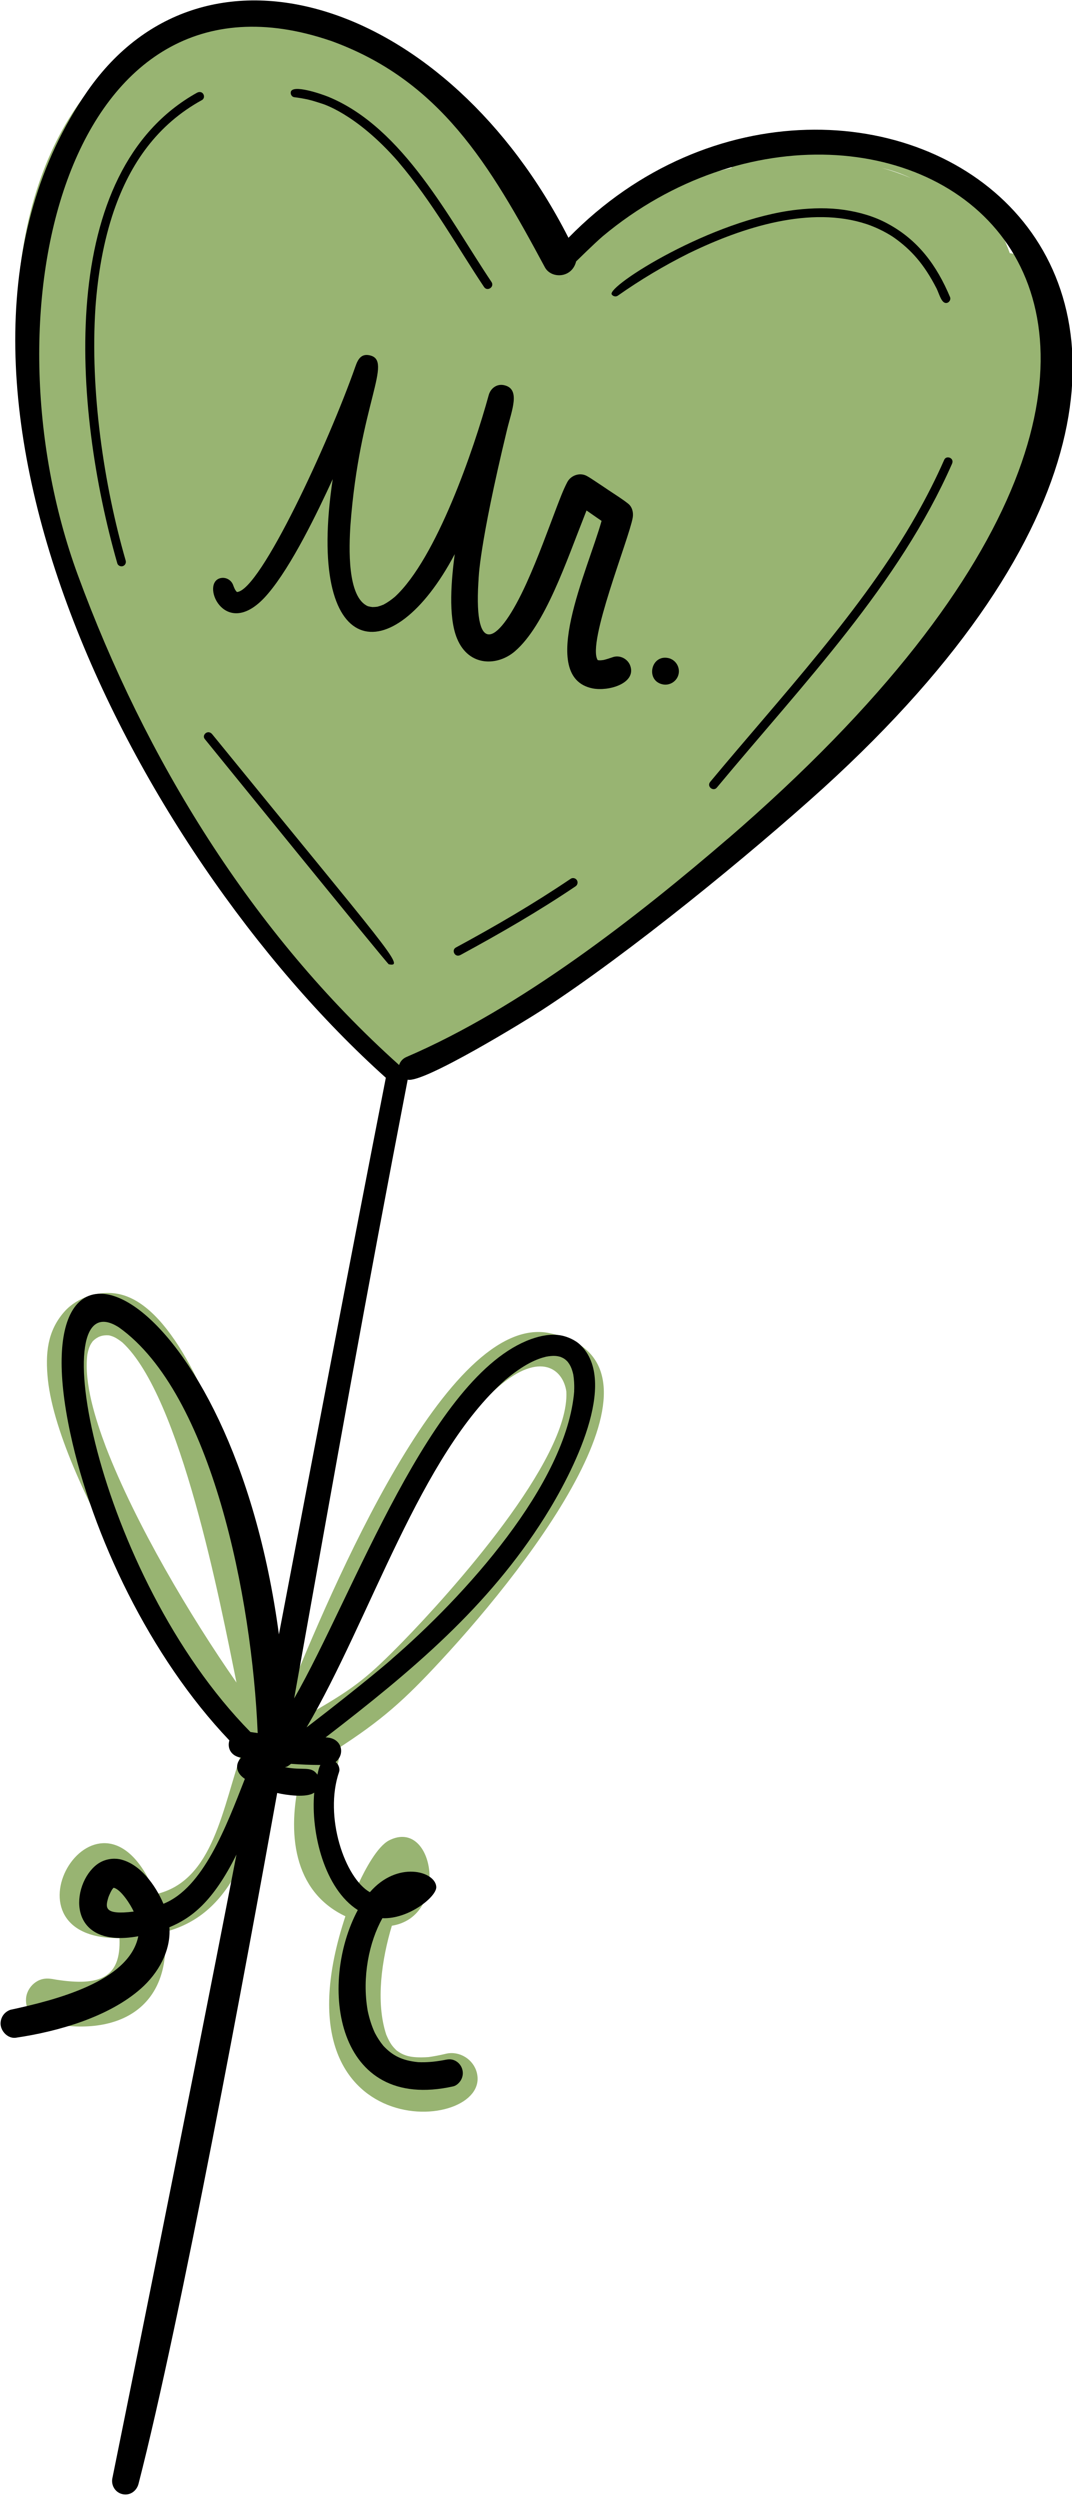 <?xml version="1.0" encoding="UTF-8" standalone="no"?>
<!DOCTYPE svg PUBLIC "-//W3C//DTD SVG 1.1//EN" "http://www.w3.org/Graphics/SVG/1.1/DTD/svg11.dtd">
<svg width="100%" height="100%" viewBox="0 0 100 233" version="1.1" xmlns="http://www.w3.org/2000/svg"
     xmlns:xlink="http://www.w3.org/1999/xlink" xml:space="preserve" xmlns:serif="http://www.serif.com/"
     style="fill-rule:evenodd;clip-rule:evenodd;stroke-linejoin:round;stroke-miterlimit:2;">
    <g transform="matrix(1.737,0,0,1.737,-707.364,-515.75)">
        <g>
            <path d="M461.465,310.507C459.191,304.285 453.364,303.489 446.924,305.172C446.638,305.241 446.434,305.607 446.531,305.931C443.147,306.668 439.895,308.267 437.134,310.544C436.541,309.459 432.95,303.87 430.349,301.303C420.485,291.466 402.763,299.555 409.691,325.661C411.727,333.342 418.848,346.507 427.347,353.361C427.338,353.63 427.331,353.849 427.436,354.058C427.63,354.417 428.07,354.586 428.478,354.398C429.385,354.672 430.531,353.805 433.017,352.089C443.261,345.019 455.868,336.971 460.836,325.351C461.012,325.293 461.172,325.192 461.263,325.022C466.27,315.781 462.99,310.584 461.465,310.507ZM437.741,312.021L437.712,312.028L437.739,312.021C437.846,311.531 437.632,311.375 437.352,310.946C437.626,311.359 437.847,311.536 437.741,312.021ZM437.2,310.644C437.199,310.642 437.198,310.64 437.196,310.637L437.197,310.637L437.2,310.644ZM437.121,310.708C436.389,311.399 436.869,312.073 437.531,312.042C436.868,312.078 436.385,311.384 437.121,310.708ZM454.578,305.928C455.126,306.057 455.596,306.212 456.147,306.473C455.629,306.254 455.11,306.074 454.578,305.928Z"
                  style="fill:rgb(152,180,114);fill-rule:nonzero;"/>
            <path d="M431.172,407.117C430.864,407.19 430.555,407.252 430.241,407.295C429.218,407.363 428.878,407.187 428.536,406.942C428.306,406.72 428.185,406.575 427.977,406.093C427.394,404.326 427.739,402.034 428.278,400.247C431.392,399.746 430.567,394.437 428.136,395.663C427.486,395.99 426.825,397.271 426.515,397.929C424.336,397.039 424.526,393.7 425.383,391.515C425.476,391.274 425.414,391.018 425.275,390.808C427.749,389.223 428.964,388.12 430.883,386.049C435.957,380.589 444.046,369.948 436.743,368.449C431.219,367.315 424.979,382.371 422.695,387.9C422.271,385.185 418.953,367.448 413.611,366.352C412.573,366.139 411.383,366.516 410.689,367.3C409.775,368.337 409.657,369.537 409.807,370.972C410.433,376.633 417.618,387.482 420.299,390.699C419.159,393.921 418.728,397.846 415.586,398.559C412.651,391.2 406.761,400.986 413.649,400.912C413.743,403.081 412.541,403.489 410.267,403.143C410.233,403.137 410.199,403.131 410.164,403.125C409.839,403.062 409.56,403.046 409.256,403.209C408.982,403.356 408.772,403.61 408.676,403.91C408.496,404.493 408.83,405.246 409.461,405.395C413.641,406.366 416.453,404.584 416.084,400.58C419.923,399.6 420.759,395.578 421.813,392.132C422.398,392.395 422.834,392.604 423.339,392.313C422.645,395.228 422.954,398.4 425.782,399.738C421.643,412.236 433.61,411.421 432.848,408.161C432.68,407.423 431.911,406.938 431.172,407.117ZM412.924,374.572C412.377,373.12 411.73,371.126 411.925,369.595C412.01,369.191 412.084,369.066 412.211,368.888C412.454,368.645 412.72,368.539 413.091,368.57C413.291,368.621 413.444,368.67 413.803,368.948C416.943,371.836 419.057,382.889 419.934,387.2C417.45,383.641 414.511,378.68 412.924,374.572ZM412.715,398.595C412.734,398.536 412.757,398.466 412.785,398.413C412.835,398.474 412.856,398.496 412.958,398.672C412.877,398.65 412.796,398.624 412.715,398.595ZM437.648,371.583C437.842,375.255 431.412,382.391 428.856,385.012C426.986,386.918 426.306,387.462 424.065,388.76C432.775,367.585 437.303,369.19 437.648,371.583Z"
                  style="fill:rgb(152,180,114);fill-rule:nonzero;"/>
        </g>
        <g>
            <path d="M424.983,299.106C424.999,299.111 425.014,299.117 425.029,299.122C425.016,299.117 424.995,299.11 424.983,299.106Z"
                  style="fill-rule:nonzero;"/>
            <path d="M437.762,309.679C431.322,297.032 418.289,292.658 411.919,301.824C401.404,316.963 414.205,342.417 427.954,354.748C426.004,364.695 424.112,374.657 422.212,384.615C419.699,365.878 408.086,360.255 411.011,373.83C412.181,379.278 415.273,385.818 419.552,390.303C419.428,390.705 419.626,391.139 420.181,391.232C419.866,391.558 419.87,392.026 420.384,392.367C419.372,394.951 418.141,398.22 416.01,399.069C415.577,398.051 414.737,396.898 413.649,396.675C413.301,396.609 412.836,396.67 412.458,396.946C411.03,398.001 410.735,401.524 414.66,400.811C414.17,403.251 410.17,404.244 407.79,404.758C407.446,404.877 407.248,405.197 407.265,405.538C407.293,405.931 407.669,406.317 408.088,406.256C410.367,405.92 413.071,405.142 414.794,403.625C415.73,402.801 416.426,401.583 416.33,400.328C417.504,399.839 418.663,398.98 419.933,396.427C417.156,410.765 413.265,429.905 413.265,429.905C413.194,430.289 413.435,430.669 413.825,430.749C414.222,430.831 414.572,430.572 414.672,430.194C416.949,421.353 420.504,402.102 422.12,393.123C422.584,393.238 423.725,393.397 424.109,393.102C423.914,395.274 424.669,398.274 426.448,399.405C424.324,403.373 425.216,410.285 431.58,408.864C431.758,408.822 431.924,408.653 432.005,408.496C432.196,408.128 432.045,407.677 431.682,407.49C431.46,407.377 431.28,407.412 431.043,407.462C430.594,407.545 430.143,407.587 429.688,407.567C428.815,407.479 428.306,407.209 427.822,406.692C427.645,406.477 427.495,406.245 427.365,405.997C427.19,405.621 427.069,405.226 426.982,404.821C426.661,403.006 427.058,401.114 427.769,399.842C429.182,399.904 430.701,398.679 430.663,398.158C430.607,397.313 428.567,396.745 427.097,398.448C425.76,397.695 424.617,394.393 425.445,391.988C425.491,391.858 425.436,391.685 425.368,391.577C425.338,391.532 425.297,391.498 425.256,391.464C425.799,391.026 425.588,390.148 424.717,390.143C429.373,386.563 433.453,383.14 436.486,378.325C438.02,375.89 440.475,371.053 438.386,369.068C438.125,368.822 437.714,368.645 437.407,368.582C436.856,368.469 436.277,368.584 435.751,368.772C430.35,370.723 426.232,382.481 423.03,388.051C425.398,374.833 426.82,366.805 429.128,354.85C429.961,355.069 435.571,351.616 436.308,351.136C441.055,348.058 447.551,342.728 451.436,339.216C481.976,311.466 452.843,294.255 437.762,309.679ZM413.057,398.712C413.1,398.599 413.237,398.275 413.338,398.209C413.721,398.288 414.257,399.128 414.414,399.487C412.79,399.69 412.893,399.258 413.057,398.712ZM420.682,389.852C412.35,381.385 409.449,365.435 413.631,368.149C418.595,371.688 420.775,382.649 421.072,389.909C420.942,389.891 420.812,389.872 420.682,389.852ZM434.384,370.949C434.286,371.034 434.268,371.045 434.389,370.944C434.43,370.908 434.425,370.912 434.393,370.941C435.387,370.114 436.045,369.839 436.564,369.713C436.963,369.643 437.133,369.669 437.336,369.725C437.511,369.797 437.595,369.855 437.713,369.979C437.847,370.152 437.936,370.309 438.021,370.672C438.115,371.253 438.047,371.744 438.073,371.538C437.676,376.568 432.113,382.628 428.261,385.948C428.392,385.851 426.737,387.277 423.699,389.604C427.135,383.753 429.809,374.97 434.384,370.949ZM422.862,391.559C423.388,391.598 423.914,391.619 424.44,391.621C424.341,391.815 424.333,391.931 424.278,392.141C423.946,391.65 423.505,391.937 422.531,391.738C422.679,391.717 422.739,391.653 422.862,391.559ZM446.272,341.968C446.313,341.931 446.355,341.895 446.396,341.858C441.404,346.151 435.192,351 429.061,353.634C428.865,353.717 428.726,353.876 428.667,354.065C420.76,346.985 415.022,337.604 411.414,327.777C406.187,313.543 410.883,294.3 424.984,299.106C424.958,299.097 424.931,299.087 424.905,299.076C430.863,301.189 433.538,305.761 436.497,311.264C436.832,311.886 437.947,311.863 438.173,310.947C438.176,310.945 439.151,309.984 439.602,309.597C454.64,297.039 480.354,312.593 446.272,341.968Z"
                  style="fill-rule:nonzero;"/>
            <path d="M458.607,307.271C458.612,307.275 458.617,307.278 458.623,307.282C458.613,307.275 458.606,307.271 458.607,307.271Z"
                  style="fill-rule:nonzero;"/>
            <path d="M440.13,332.185C439.973,332.239 439.817,332.291 439.657,332.33C439.553,332.346 439.435,332.362 439.333,332.34C438.739,331.429 441.016,325.831 441.213,324.693C441.26,324.428 441.188,324.116 440.965,323.943C440.638,323.684 440.278,323.464 439.931,323.231C439.687,323.064 439.445,322.906 439.2,322.743C439.051,322.645 438.903,322.543 438.747,322.458C438.368,322.252 437.881,322.427 437.692,322.802C437.469,323.23 437.303,323.688 437.128,324.137C436.882,324.786 436.639,325.439 436.389,326.087C436.114,326.801 435.826,327.509 435.51,328.207C434.007,331.512 432.679,332.238 432.923,328.175C432.922,328.184 432.921,328.193 432.921,328.202C432.922,328.19 432.923,328.178 432.924,328.166C432.927,328.115 432.93,328.064 432.934,328.013C432.934,328.013 432.942,326.27 434.463,319.977C434.714,318.935 435.215,317.774 434.292,317.585C433.906,317.506 433.58,317.758 433.479,318.121C432.677,321.038 430.673,326.885 428.442,328.941C428.251,329.101 428.051,329.244 427.831,329.361C427.724,329.406 427.616,329.444 427.505,329.473C427.415,329.486 427.325,329.492 427.234,329.493C427.152,329.483 427.072,329.468 426.993,329.448C425.871,328.966 425.974,326.295 426.054,325.077C426.544,318.569 428.387,316.252 427.072,315.982C426.637,315.893 426.459,316.183 426.322,316.578C424.898,320.639 421.218,328.608 419.959,328.686C419.86,328.6 419.798,328.436 419.754,328.314C419.649,328.022 419.326,327.854 419.024,327.954C417.986,328.304 419.405,331.402 421.621,328.78C422.892,327.293 424.288,324.398 425.102,322.627C423.633,332.402 428.279,333.032 431.654,326.652C431.485,327.939 431.28,330 431.784,331.194C432.415,332.704 433.953,332.665 434.883,331.868C436.507,330.475 437.65,327.037 438.645,324.531C438.674,324.457 438.703,324.383 438.732,324.31C439.317,324.719 439.311,324.71 439.54,324.869C438.803,327.509 436.088,333.247 439.05,333.855C439.933,334.03 441.398,333.581 441.086,332.656C440.958,332.272 440.517,332.042 440.13,332.185Z"
                  style="fill-rule:nonzero;"/>
            <path d="M432.931,328.084C432.929,328.111 432.927,328.138 432.925,328.164C432.922,328.202 432.928,328.122 432.931,328.084Z"
                  style="fill-rule:nonzero;"/>
            <path d="M443.116,332.227C442.183,332.036 441.893,333.45 442.826,333.641C443.212,333.72 443.599,333.465 443.678,333.079C443.757,332.693 443.502,332.306 443.116,332.227Z"
                  style="fill-rule:nonzero;"/>
            <path d="M434.384,370.949C434.387,370.946 434.39,370.944 434.393,370.941L434.384,370.949Z"
                  style="fill-rule:nonzero;"/>
            <path d="M431.71,374.069C431.717,374.058 431.725,374.048 431.732,374.037L431.71,374.069Z"
                  style="fill-rule:nonzero;"/>
            <path d="M438.066,371.613C438.066,371.615 438.066,371.618 438.065,371.62C438.066,371.619 438.066,371.612 438.066,371.613Z"
                  style="fill-rule:nonzero;"/>
            <path d="M412.36,313.414C412.359,313.419 412.359,313.423 412.358,313.428C412.487,311.658 412.78,309.9 413.352,308.221C413.352,308.223 413.351,308.224 413.351,308.226C414.231,305.677 415.693,303.599 418.077,302.29C418.314,302.159 418.146,301.73 417.816,301.894C410.201,306.132 411.14,318.791 413.533,327.147C413.568,327.271 413.716,327.335 413.834,327.295C413.96,327.249 414.017,327.118 413.982,326.995C412.814,322.957 412.06,317.882 412.36,313.414Z"
                  style="fill-rule:nonzero;"/>
            <path d="M424.494,302.472C424.494,302.472 426.344,302.975 428.645,305.625C428.639,305.618 428.632,305.612 428.625,305.606C430.452,307.74 431.836,310.243 433.228,312.318C433.402,312.582 433.804,312.317 433.629,312.051C431.375,308.696 428.905,303.781 424.879,302.119C424.484,301.958 422.938,301.427 422.85,301.857C422.825,301.976 422.905,302.12 423.034,302.135C423.287,302.165 423.534,302.208 423.779,302.262C424.002,302.315 424.22,302.382 424.436,302.453C424.435,302.453 424.488,302.47 424.494,302.472Z"
                  style="fill-rule:nonzero;"/>
            <path d="M424.435,302.453C424.465,302.464 424.461,302.462 424.435,302.453Z" style="fill-rule:nonzero;"/>
            <path d="M457.527,312.389C457.531,312.398 457.536,312.408 457.541,312.417C457.534,312.403 457.534,312.404 457.527,312.389Z"
                  style="fill-rule:nonzero;"/>
            <path d="M453.788,308.949C454.685,309.256 455.277,309.691 455.277,309.691C456.163,310.326 456.853,311.078 457.526,312.39C457.506,312.345 457.521,312.38 457.543,312.423C457.542,312.421 457.541,312.419 457.54,312.418C457.687,312.724 457.81,313.263 458.109,313.167C458.223,313.126 458.304,312.985 458.257,312.867C457.54,311.163 456.546,309.798 454.889,308.912C454.181,308.528 453.384,308.302 452.576,308.182C451.737,308.059 450.879,308.078 450.037,308.172C445.451,308.684 439.801,312.289 440.085,312.719C440.154,312.823 440.305,312.858 440.41,312.786C441.621,311.935 442.895,311.174 444.217,310.515C444.215,310.516 444.213,310.517 444.21,310.518C444.235,310.506 444.24,310.504 444.264,310.492C444.263,310.492 444.263,310.493 444.263,310.493C447.147,309.093 450.773,307.946 453.788,308.949Z"
                  style="fill-rule:nonzero;"/>
            <path d="M444.216,310.513C444.233,310.507 444.247,310.5 444.262,310.49C444.243,310.499 444.236,310.503 444.216,310.513Z"
                  style="fill-rule:nonzero;"/>
            <path d="M457.941,321.592C457.497,322.602 456.994,323.586 456.45,324.549C453.591,329.597 449.132,334.353 445.379,338.866C445.165,339.118 445.54,339.409 445.728,339.182C450.42,333.544 455.51,328.282 458.36,321.805C458.503,321.495 458.054,321.328 457.941,321.592Z"
                  style="fill-rule:nonzero;"/>
            <path d="M418.627,336.313C418.398,336.042 418.054,336.357 418.231,336.574C418.279,336.633 428.036,348.644 428.111,348.659C429.035,348.849 428.085,347.921 418.627,336.313Z"
                  style="fill-rule:nonzero;"/>
            <path d="M437.877,344.074C435.874,345.426 433.844,346.609 431.71,347.763C431.465,347.898 431.659,348.327 431.967,348.158C434.074,347.015 436.154,345.818 438.144,344.475C438.253,344.403 438.284,344.252 438.212,344.143C438.141,344.033 437.986,343.999 437.877,344.074Z"
                  style="fill-rule:nonzero;"/>
        </g>
    </g>
</svg>
